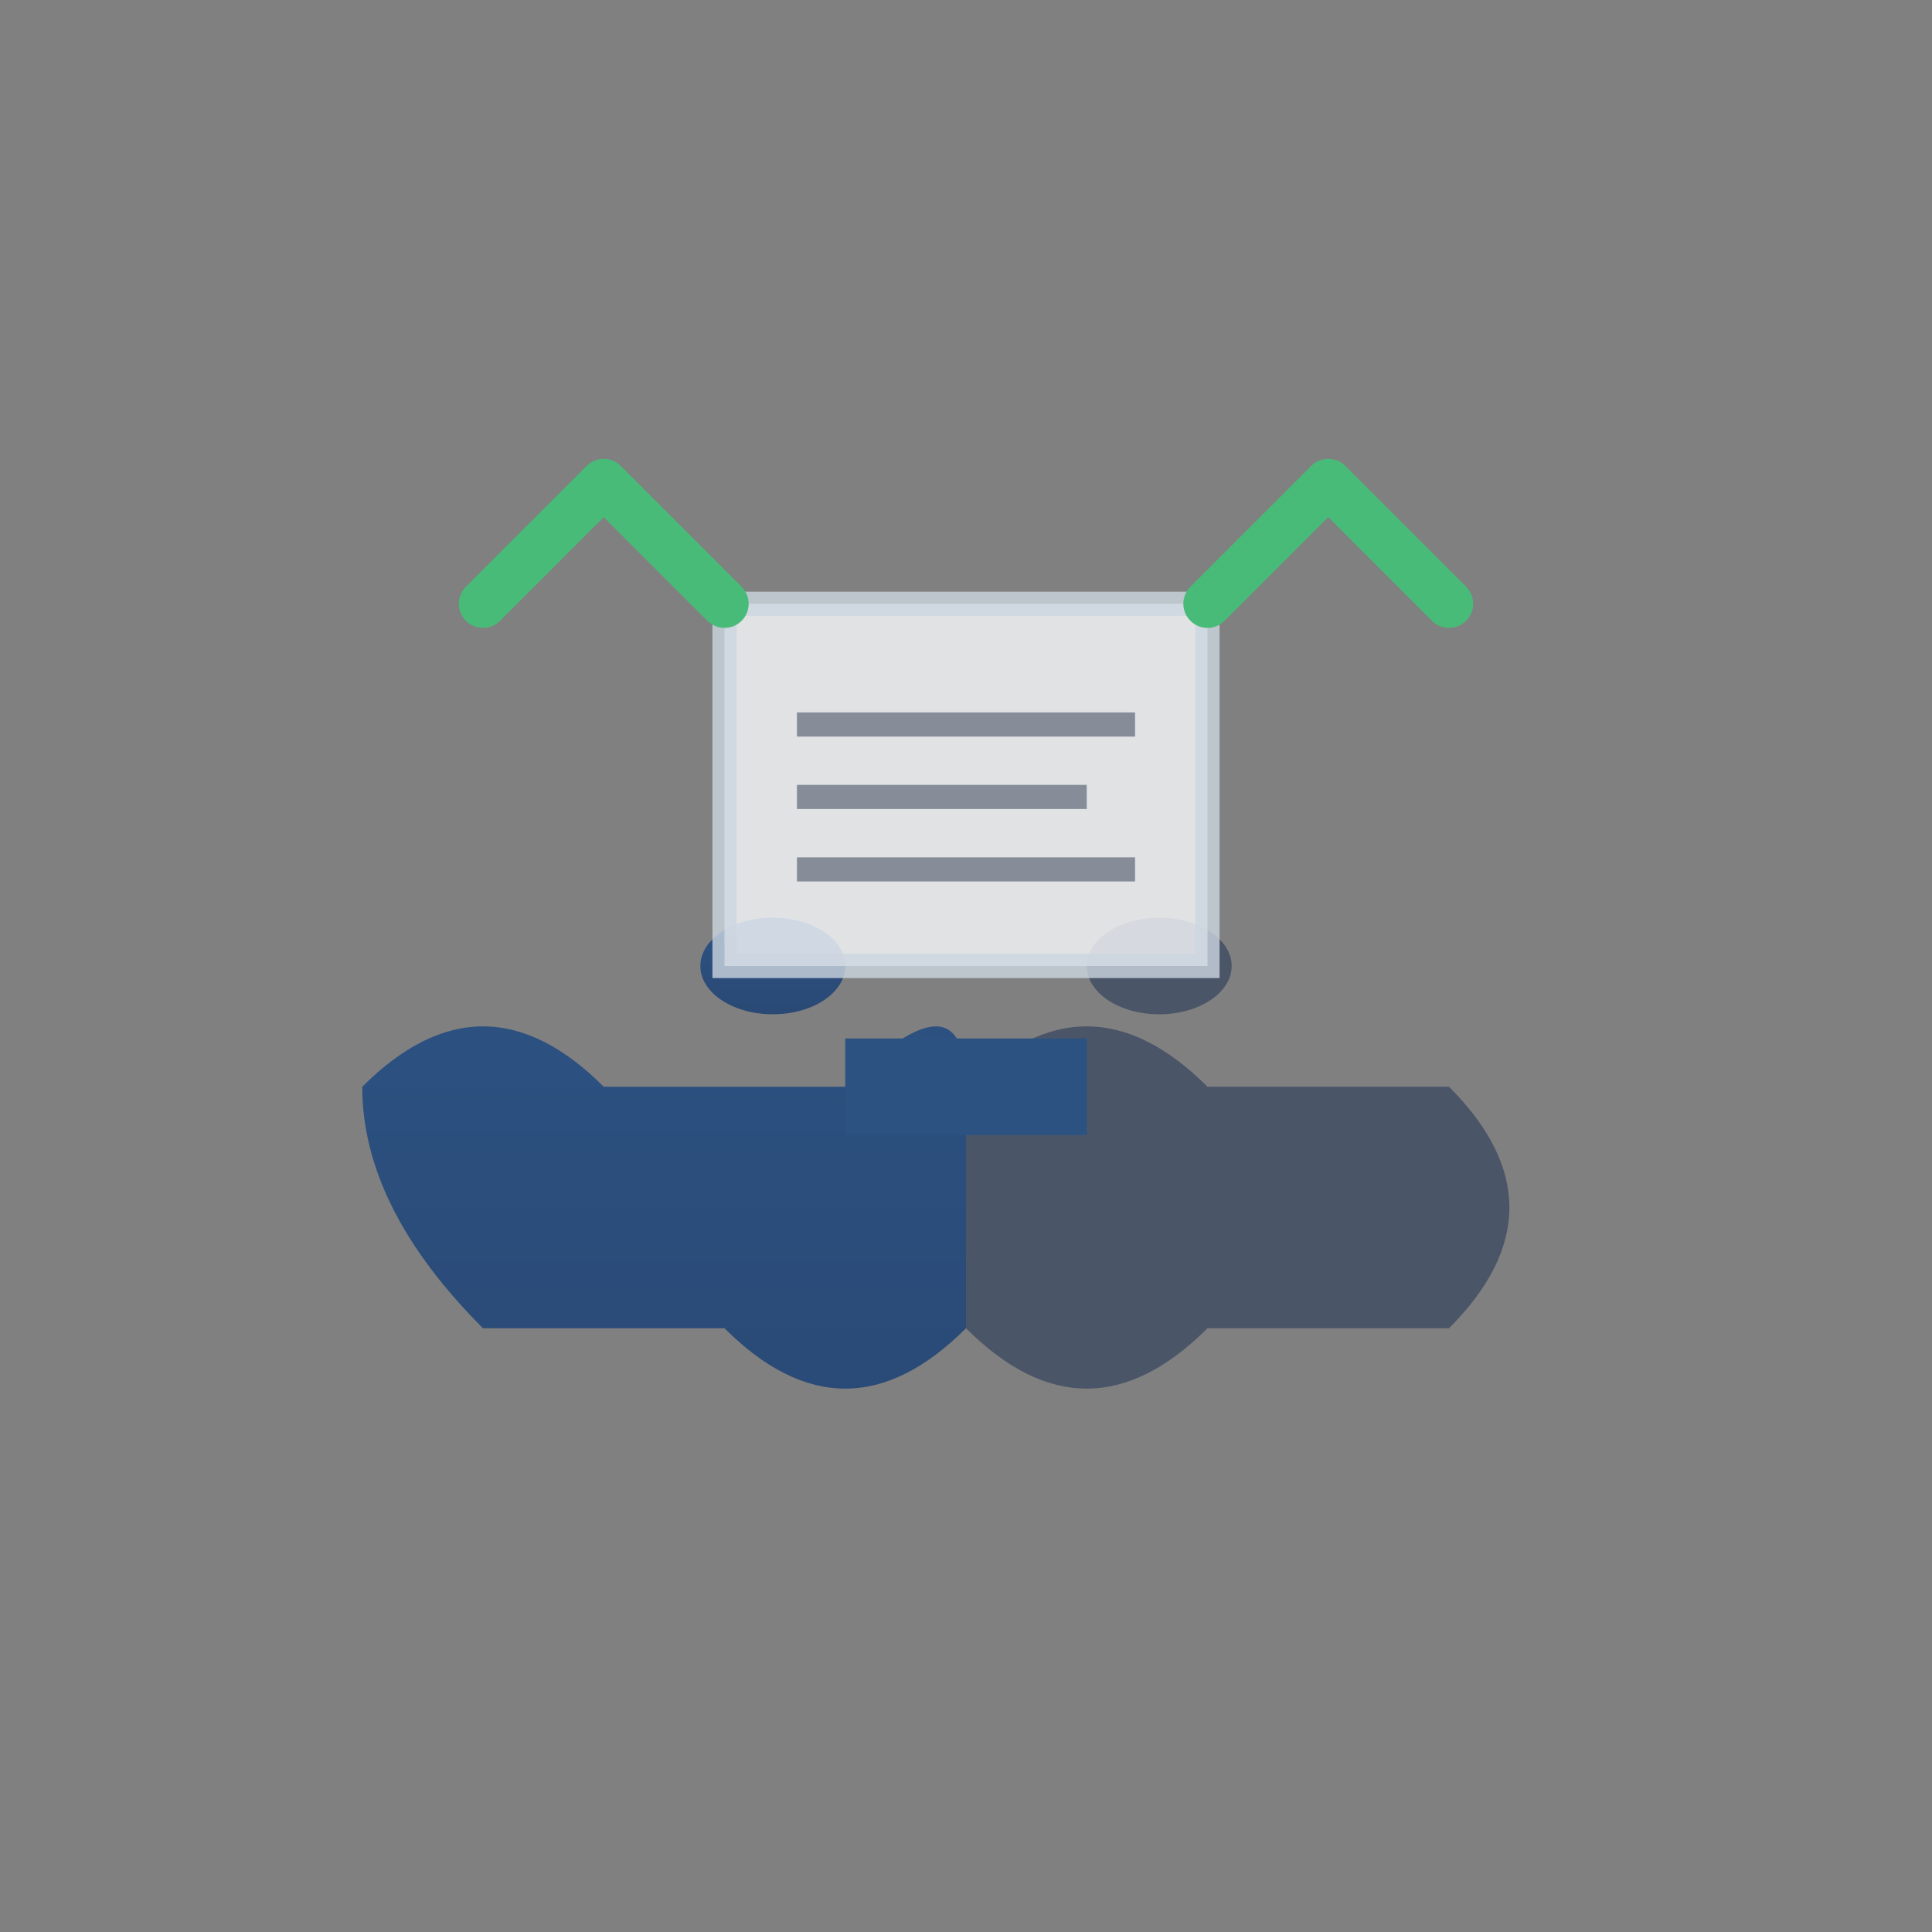 <svg width="80" height="80" viewBox="0 0 80 80" xmlns="http://www.w3.org/2000/svg">
  <rect x="0" y="0" width="80" height="80" fill="#808080" stroke="none"/>
  <defs>
    <linearGradient id="handGrad" x1="0%" y1="0%" x2="0%" y2="100%">
      <stop offset="0%" style="stop-color:#2c5282;stop-opacity:1" />
      <stop offset="100%" style="stop-color:#2a4975;stop-opacity:1" />
    </linearGradient>
  </defs>
  
  <!-- Left handshake -->
  <path d="M15,45 Q20,40 25,45 L35,45 Q40,40 40,45 L40,55 Q35,60 30,55 L20,55 Q15,50 15,45" fill="url(#handGrad)"/>
  
  <!-- Right handshake -->
  <path d="M40,45 Q45,40 50,45 L60,45 Q65,50 60,55 L50,55 Q45,60 40,55 L40,45" fill="#4a5568"/>
  
  <!-- Handshake connection -->
  <rect x="35" y="43" width="10" height="4" fill="#2c5282"/>
  
  <!-- Thumbs -->
  <ellipse cx="32" cy="40" rx="3" ry="2" fill="url(#handGrad)"/>
  <ellipse cx="48" cy="40" rx="3" ry="2" fill="#4a5568"/>
  
  <!-- Agreement document behind -->
  <rect x="30" y="25" width="20" height="15" fill="#f8fafc" stroke="#cbd5e0" stroke-width="1" opacity="0.8"/>
  <line x1="33" y1="30" x2="47" y2="30" stroke="#4a5568" stroke-width="1" opacity="0.6"/>
  <line x1="33" y1="33" x2="45" y2="33" stroke="#4a5568" stroke-width="1" opacity="0.6"/>
  <line x1="33" y1="36" x2="47" y2="36" stroke="#4a5568" stroke-width="1" opacity="0.6"/>
  
  <!-- Success arrows -->
  <path d="M20,25 L25,20 L30,25" stroke="#48bb78" stroke-width="2" fill="none" stroke-linecap="round" stroke-linejoin="round"/>
  <path d="M50,25 L55,20 L60,25" stroke="#48bb78" stroke-width="2" fill="none" stroke-linecap="round" stroke-linejoin="round"/>
</svg>
